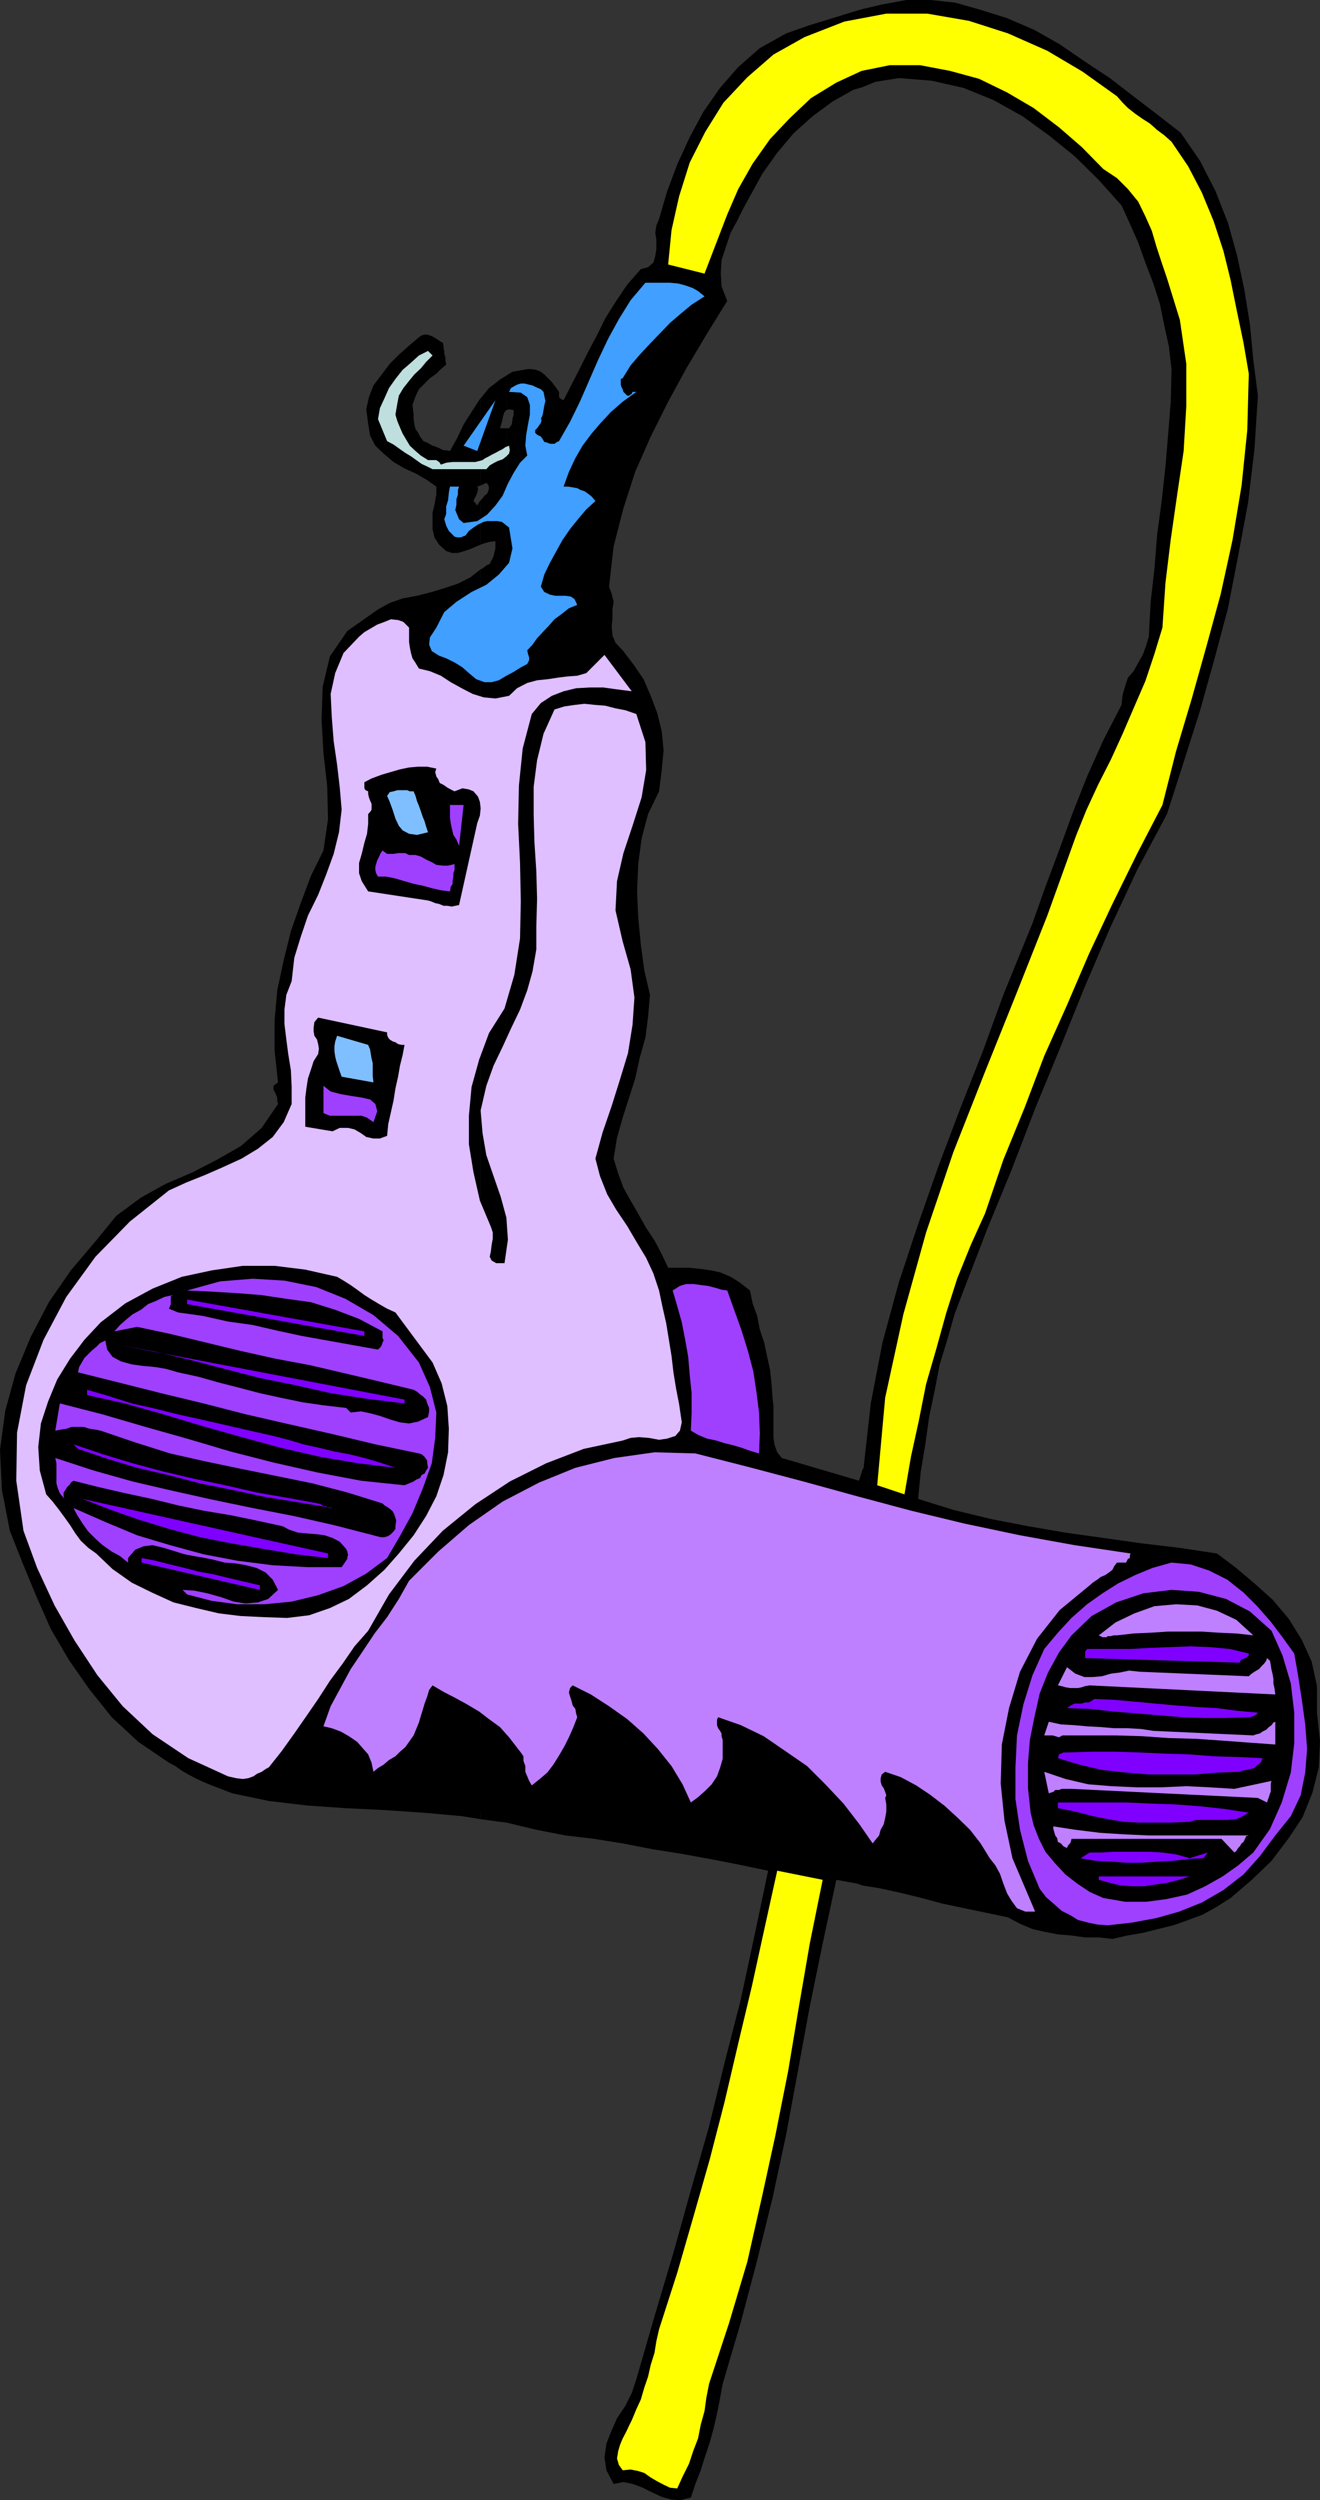 <svg xmlns="http://www.w3.org/2000/svg" width="348.5" height="659.699"><rect width="100%" height="100%" fill="#333333" stroke="none"/><path d="m126.898 480 5.102.7 1.7.198V113H132l.2-.703.3-1 .2-.899.198-.8.301-.899.5-.5v-9.101l-1.5.902-3.101 2.398-2.2 2.7v23l1.5-.7.5.5.2.899-.2.8-.3.7-.7.5-.5.703-.5.5v11.7l.5-.2 1.7-.5 1.699-.203v1.902l-.297 1.2-.203.898-1 2-.899.402-1 .801-.5.2V480"/><path d="m126.898 150.2-2.8 2.198-3.2 1.602-3.601 1.2-3.297 1-3.902 1-3.801.698-3.399 1.2-3.101 1.699-8.098 5.703-4.601 6.7-1.899 8-.3 8.597.5 8.902 1 8.899.199 8.601-1.2 8.2-3.3 6.699-2.7 7.199-2.601 7.402-1.899 7.7-1.699 7.898-.699 7.902v8l.898 8.399-1.199.902v1l.5.898.2.5.3.7v.8l.2.899-4.301 6.3-5.5 4.801L57.297 306l-6.399 3.297-7.199 3.101L37.2 316l-6.5 4.797-5.3 6.5-6.7 7.902-5.8 8.399-4.801 9.199-4 9.601-2.7 9.801L0 382.5l.5 10.598 2.098 10.8L6 412.5l3.598 8.7 3.8 8.597L18.2 438l5.301 7.598 6 7.5 7 6.5 8.098 5.5 1.699.902L48 467.2l1.7 1 1.898 1 1.902.898 2.398 1 2.399.902 3.101 1.2 9.602 2 10.098 1.198 10.101.7 10.301.5 10.297.699 10.101.902 5 .801V150.2m0-18.2-.199.2-.699 1.198-.5-.699-.5-.5.297-.699.402-.703L126 130l.2-.703v-.5l-.2-.399.898-.3v-23l-.199.199-2.199 3.402-2.102 3.301-1.699 3.598-1.902 3.402-1-.203h-.7l-.699-.297-.3-.203-1.2-.5-.699-.2-1.402-.8-1-.399-.899-1.199-.5-1-.699-1-.3-1.199-.2-1.402v-1.2l-.3-2.601.8-2.2.899-1.898 2.902-2.902 1.7-1.2 1.198-1.199 1.399-1.199-.2-1v-.902l-.3-1v-.7l-.2-.699V91.2l-.199-.8-.5-.2-.699-.5-.8-.5-.7-.402-.699-.297-.703-.203h-.7l-.8.203-.7.5L108 91.2l-2.703 2.398L102.898 96l-2.101 2.797-2.2 2.902-1.199 3.098L96.7 108l.5 3.797.5 3.101 1.399 2.7 2.199 2.101 2.601 2.2 2.899 1.699 3.101 1.402 2.899 1.7 2.402 1.698v2.102l-.5 2.7-.5 2.097v4.3l.5 2.2 1.2 1.902 1.898 1.7 1.5.5h1.601l1.7-.5 1.5-.5 1.601-.7 1.2-.5V132m6.8 348.898 7.898 1.899 7.699 1.5 7.601.902 7.5 1.2 7.7 1.5 7.601 1.199 7.7 1.402 7.699 1.5 7.699 1.598-3.598 17.101-3.601 16.801-4.301 16.797-4.098 16.8-4.8 16.801-4.602 16.5-5 16.801L168 627.797l-1.203 3.601-1.7 3.399-2.199 3.3-1.601 3.602-1.2 3.098-.5 3.601.5 3.399 1.903 3.601 2.598-.5 2.402.5 2.7 1 2.398 1.2 2.601 1.199 2.399.703 2.402.2 2.898-.7 1.2-3.602 1.402-3.601 1.2-3.797 1.198-3.602 1-3.601.899-3.899.8-4.101.7-3.797 4.8-16.3 4.301-16.302L204 579.797 207.598 563l3.101-16.8 3.098-16.802 3.402-16.601L220.797 496l5.5 1 1.402.5V387.797l-.902 2.902-20.399-6-1.199-1.5-.699-1.902-.3-1.899V371l-.2-1.703-.3-4.098-.403-3.8-.797-3.602-.703-3.399-1.2-3.601-.699-3.598-1.199-3.3L198 340.5l-2.703-2.102-2.399-1.5-2.8-1.199-2.399-.5-2.902-.402-2.899-.297h-5.5l-1.699-3.602-1.902-3.601-2.2-3.297-1.898-3.402-2.199-3.801-1.902-3.399-1.399-3.8-1.199-3.899.898-5.5 1.5-5.3 1.7-5.301 1.601-5 1.2-5.5 1.5-5.301.699-5.5.5-5.797-1.5-6.5-.899-6.703-.699-7.2-.3-6.898.3-7.199.898-6.8 1.7-6.403 2.902-6 .7-5.598.5-5.199-.5-5.102-1.2-4.8-1.703-4.5-1.899-4.399-2.601-3.8-2.899-3.801-1.898-2-.8-1.899-.2-2.402.2-2.098v-2.402l.3-2-.5-2.098-.703-1.902L162 144.199l2.598-10.101 3.101-9.598 4.098-9.3 4.601-9.2 4.801-8.8 5.301-8.903 5.5-8.899-1.5-3.8-.203-3.399.203-3.601L191.7 65l1.198-3.602 1.7-3.101 1.699-3.399L198 51.797l3.297-6 3.902-5.5 4.301-5.098 5-4.5 5.297-3.902 5.5-3.098 2.402-.699V2.398l-1.402.399-6.5 2-6.2 1.902-6 2.098-7 3.902-5.699 5-4.8 5.5-4.399 6.301-3.601 6.7-3.301 7.198-2.7 7.2L174 57.797l-.703 1.703-.297 1.898.297 1.899v2.402L173 67.598l-.5 1.699-1.402 1.203-1.899.5-3.601 4.098-2.899 4.3L159.797 84l-2.098 4.297-2.402 4.5-2.2 4.402-2.199 4.301-2.101 4.098-.7-.301-.5-.5v-1.399l-1-1.398-.898-1.203-2-2-.902-.7-1.2-.5-1.199-.199H139.2l-3.902.7-1.598 1v9.101l.7-.199 1.199.2v1.398l-.301.8v.399l-.2 1.203-.699 1h-.699v367.898m94 16.602 4.398.7 5.5 1.198 5.699 1.399 5.601 1.5 5.7 1.203 5.8 1.2 5.7 1.198 3.199 1.7 3.3 1.402 3.102.7 3.598.698 3.601.301 3.602.5h3.598l3.601.399 3.899-.899 4.101-.699 4-1 4.098-1 3.902-1.402 3.801-1.399 3.598-2 3.8-2.402L330.5 496l5.2-5 4.398-5.8 3.8-5.7 2.602-6.5 1.7-6.703.3-7-.8-7.399v-7l-1.403-6.5-2.598-5.699-3.402-5.5-4.297-5.101-4.8-4.301-5.102-4.297-4.801-3.602-10-1.5-10.098-1.199-9.902-1.402-10-1.399-9.899-1.699-9.8-1.902-9.899-2.399-9.3-2.898.699-7.203 1.199-7.2 1-7.199 1.402-6.699 1.399-7.199 2-6.5 1.902-6.703 2.398-6.297 6.2-16.102 6.5-15.8 6.199-16.098 6.5-15.8 6.5-16.102L293 245l7.2-15.402 7.898-14.801 4.402-13.7 4.297-13.5 3.8-13.597 3.602-13.5 2.7-13.902 2.601-13.899 1.7-14.199.898-14.102-1.2-9.398-.898-9.402-1.5-9.301-1.902-8.899-2.399-8.601-3.3-8.399-4.102-8L311.699 35l-6.199-4.8-6-4.602-6.5-5-6.5-4.301-6.703-4.598-6.7-3.8-7.199-3.102-7-2.2L252.2.7l-6.5-.7h-6.402l-6.5 1.2-5.098 1.198V23l3.399-1.402 6.199-1 8.703.699 8.398 1.902 7.899 3.2 7.703 4.3 6.898 5 6.801 5.5 6.399 6.301 6 6.7 2.199 4.8 2.203 5 1.898 5.297 2.102 5.5 1.7 5.3 1.198 5.801 1.2 5.5.699 6-.2 8.602-.699 8.7-.699 8.398-1 9.101-1.199 8.899-.703 8.902-1 8.797-.5 9.203-.7 2.398-.898 2.399-1.199 2.101-1.203 2.2-1.5 1.699-.7 2.101-.699 2.399-.3 2.703-4.801 9.297-4.297 9.601-3.8 9.602-3.602 9.898L276 234l-3.402 9.598-3.801 9.3-3.899 9.602-5.5 15.098-6 15.199-5.699 15.101L242.4 323l-5.102 15.398L233 354.2l-3.102 16.098-1.898 17-.3.5V497.5"/><path fill="#ff0" d="m309.297 37.398 4.402 6.5 3.598 6.899 3.101 7.5L323 66.199l1.898 7.7 1.7 8.398 1.699 8.101 1.402 8.2-.402 14.902-1.5 14.598-2.399 14.402-3.101 14.2-3.797 13.898-3.902 13.902-4.098 13.7-3.602 14.198-6.699 12.899-6.5 13.203-6.199 13.2-5.8 13.5-6 13.398-5.2 13.699L264.898 306l-4.8 14.098-3.801 8.402-3.598 8.898-2.902 9.102-2.598 9.398-2.699 9.301-1.902 9.598-2.098 9.601-1.703 9.899-7.2-2.399 2.102-23.101 4.801-22 6-21.598L251.7 304l8.198-20.8 8.399-20.903 8.203-20.7 7.598-21.097 2.699-6.703 3.101-6.7 3.399-6.699 3.101-6.8 3.102-7.2 2.898-6.699 2.399-7.199 2.101-6.902.801-11.801 1.399-11.5 1.699-11.797L312.5 119l.7-11.8V96l-1.7-11.602-3.402-11-1.399-4.101L305.297 65l-1.2-4.102-1.699-3.8-1.898-3.899-2.703-3.3L294.898 47l-3.601-2.402-5.7-5.801-6-5.2-6.699-5.097-7-4.102-7.398-3.601-7.703-2.098-7.899-1.5h-8l-7.398 1.5-6.703 3.098-6.7 4.101L208.5 31.2l-5.203 5.5-4.598 6.5-3.8 6.7L192 56.597l-6 15.601-9.602-2.402.899-9.098 2-8.902 2.8-8.899 4.102-8.101 4.801-7.7 6.297-6.699 6.902-6 8.2-4.601 10.5-4.098L234 3.598h10.797l11 1.902 10.3 3.297 10.403 4.601 9.297 5.5 9.101 6.5 1.5 1.7 1.399 1.402 1.902 1.5 2 1.398 1.899 1.2 1.902 1.699 1.898 1.402 1.899 1.7"/><path fill="#409fff" d="m186 78.2-3.402 2.198-2.899 2.399-2.8 2.402-2.7 2.801-2.601 2.7-2.7 2.898-2.398 2.8-2.102 3.399-.5.203v1.5l.2.7.3.5.2.698 1 1h.5l.699-.5.203-.5h1L164.398 106l-3.101 2.7-2.7 2.898-2.398 2.8-2.402 3.2-1.899 3.3-1.699 3.602-1.402 3.898H150l2.398.399.899.5 1 .3 1 .7.902.703 1 1.2-2.402 2.198-2.2 2.602-2.097 2.598-2 2.902-1.602 2.898-1.699 3.102-1.5 3.098-.902 3.199.902 1.402 1.5.7 1.399.3h2.699l1.402.2 1 .699.7 1.5-2.2.902-1.902 1.5-1.899 1.398-1.5 1.7-1.601 1.699-1.5 1.601-1.2 1.7-1.398 1.5.2.902.3 1v.7l-.5 1-1.699.898-1.902 1.199-1.899 1-2 1.203-1.902.5h-1.899l-2.199-.8-1.902-1.602-1.7-1.5-1.898-1.2-2.402-1.199-1.899-.699-1.898-1.203-.703-1.7.203-1.898 1.7-2.601 2.097-4.098 3.203-2.703 4-2.598 3.898-1.902 3.301-2.7 2.7-3.097.898-3.8-.899-5.5-1-.802-.898-.699-1.203-.199h-2.7l-.898.2-1.5.698-1.199.801-1.203.899-.899 1.199-.8.3-.399.2h-1l-.699-.2-1.5-1.5-.703-1.398-.5-1.699.5-1.402v-2l.5-1.598.203-2 .297-1.602h2.402l-.3.899v1.203l-.399 1.2v1.5l-.3 1.398.5 1.199.5 1.203 1.198 1 3.602-.5 2.598-1.703 2.199-2.399 1.902-2.601 1.399-3.2 1.5-2.8 1.699-2.7 1.902-1.898-.5-2.601.2-2.7.5-2.898.5-2.602v-2.601l-.7-2-1.699-1.2-3.102-.199.5-1 .7-.398.902-.5 1-.3h1l1.2.3.898.2 1 .5 1.199.5.703.698.2 1 .3 1.399-.3 1.203-.2 1.2-.203 1.198-.5 1.2.203.199-.203.8-.5.7-.5.703-.5.5v.7l.5.5 1 .5.5.698.402.7.801.199.7.3h1.198l.7-.5.5-.199 2.902-5.101 2.598-5.297 2.402-5.5 2.398-5.5 2.602-5.5 2.898-5.3 3.102-5 3.898-4.602h6.5l2.102.199 1.898.5 2 .703 1.399.797L186 78.199"/><path d="m174 101-.3-1-.2-.402-.5-.5-.5-.301-1.203-.2h-.899l1.2-1.898L173 95.2l1.5-1.601 1.398-1.5 2.899-2.899 1.703-1.402 1.898-1.2-.699 1.7-.5 1.902L180 91.9l-1 1.699-1.203 1.902-1.2 1.7-1.398 1.898L174 101m-12 28.598-1.203-.801-1.5-.7-1.399-.699-1.199-.5-1.402-.898-.797-.8-.203-1.2.5-1.402 1.402-2.899 1.7-2.402 2.199-2.098 2.402-2 2.398-2.101 2.602-1.899 2.398-1.699 2.899-1.902-10.797 24"/><path fill="#409fff" d="m122.398 117.598 8.399-12L126 119Zm0 0"/><path fill="#bfdfdf" d="m127.398 121.398-.699.2-1.199.3h-6l-1.703.2-1.399.5-.3-.5-.2-.2-.699-.5H113l-1.902-1.199-1.399-1.199-1.5-1.402-.902-1.5-1-1.7-.7-1.601-.699-1.7-.5-1.699.5-2.898.399-2.102 1.203-2 1.5-1.898 1.398-1.703 1.7-1.598L112.5 95.5l1.7-1.703-1.2-1.2-2.402 1.2-2.098 1.902-2.203 1.899-1.899 2.402-1.699 2.398-1.199 2.7-1.203 2.601-.5 2.899 2.402 5.8 1.7.899 1.398 1L107 119.5l1.5.898 2.797 2 1.5.7 1.402.699h14.2l.898-1 1.203-.7 1-.5 1.2-.398 1-.8.698-.7.2-.902-.2-1.2-1 .403-.699.5-1 .5-.902.5-1 .5-.7.398-1 .5-.699.5"/><path d="m158.398 162-.5 1.398v1.7l-.5 1.699-.199 1.601-.699 1.5-.8 1.7-1.403 1.402-1.899 1-1.199-.8h-1l-.699.3-.703.7-.7.5-.8.5-.899.198-1.199-.199-.5-1.699v-1.703l.7-1.399 1-1 .898-1.398 1-1.203 1-1.2.703-1.199h1.2l1.198-.3.7-.5.699-.2.703-.5 1-1.398.5-.703-.3-1-.2-1-.5-.899-.5-.699-.902-1-.7-.699-.8-1-.899-.902h-3.601l.199-2.7 1-2.601 1.203-2.399 1.7-2.199 1.898-2.101 2.101-2.2 2-1.898 1.899-1.902-.7 3.101-.5 3.301-.699 3.398-.5 3.399-.3 3.3v3.403l.3 3.297 1.2 3.203"/><path fill="#dfbfff" d="M108 165.598v3.8l.2 1.399.3 1.5.398 1.402.801 1.2.899 1.5 2.902.699 2.898 1.199L119 180l2.898 1.598 2.899 1.5 2.902.902 3.098.297 3.601-.7 2.102-2 2.7-1.398 2.597-.699 2.902-.3 2.598-.403 2.402-.297 2.7-.203 2.398-.7 4.8-4.8 7.2 9.601-3.899-.5-3.601-.5h-3.598l-3.601.2-3.301.8-3.098 1.2-2.902 1.902-2.399 2.898L138 197.5l-1 9.797-.203 10.101.5 10.301.203 10.098-.203 9.8-1.5 9.602-2.598 8.899-4.101 6.5-2.598 7-2 7.199-.703 7.601v7.5l1.203 7.399 1.7 7.5 2.898 6.902.5 1.5v1.598l-.301 1.703-.2 1.7-.3 1.398.5 1 1.203.699h2.2l.898-6.2-.399-5.8-1.5-5.5-1.902-5.5-1.899-5.5-1-5.797-.5-6 1.5-6.5 1.899-5.3 2.402-5 2.2-4.802 2.398-5 1.902-5.101 1.399-5 1-5.797v-6l.199-7.402-.2-7.2-.5-7.699-.199-7.199v-7.402l.899-7 1.703-7 2.898-6.399 2.602-.8 2.7-.399 2.597-.3 2.902.3 2.598.2 2.703.698 2.598.5 2.902 1 2.398 7.399.2 7.402-1.2 7.2-2.398 7.5-2.402 7.199-1.7 7.402-.398 7.7 1.898 8.198 2.102 7.399 1 7.402-.5 7.2-1.203 7.5-2.098 6.898-2.199 7-2.402 7-1.899 6.902 1.2 4.598 1.898 4.8 2.402 4.102 2.899 4.301 2.402 4.098 2.598 4.3L172.5 336l1.5 4.5.898 4.297 1 4.402.7 4.301.699 4.297.5 4.3.703 4.301.797 4.102.703 4.797-.5 2.203-1.203 1.398-2.2.7-2.097.3-2.703-.5-2.598-.199-2.199.2-2.102.699-10.3 2.199-9.899 3.8-9.601 4.801-9.098 6-8.602 7-7.5 7.899-6.699 8.902-5.5 9.598-3.601 4.101-3.098 4.5-3.402 4.602L84 448.297l-3.102 4.5-3.199 4.601L74.4 462l-3.4 4.297-.902.5-1 .703-1.2.5-1 .7-1.398.5-1.402.198-1.7-.199-2.199-.5-10.5-4.8-9.402-6.301-7.899-7.399L25.7 442l-6-9.102-5.3-9.3-4.602-9.899-3.598-9.8-1.902-13.2L4.5 378l2.398-12.5 4.602-12 6-11.3 7.7-10.602 9.097-9.301 10.3-8.2L49.2 312l5-2 4.8-2.102 4.797-2.199 4.3-2.601L72 300l2.898-3.902L77 291.297v-4.5l-.203-4.399-.7-4.3-.5-3.801-.5-4.098v-3.8l.5-3.899L77 258.898l.7-6.199 1.698-5.5 1.899-5.601 2.703-5.5 2.098-5.301 2-5.5 1.402-5.7.7-6-.5-5.8-.7-6-.902-6.2-.5-6.3-.301-6.2 1.203-5.5 2.2-5.3L94.796 168l1.402-1.203 3.399-2 1.902-.7 1.7-.699 1.898.2 1.402.5 1.5 1.5"/><path d="m120 208.797 2.098-.797 1.699.297 1.203.5 1.2 1.402.5 1.399.198 1.699-.199 1.902-.699 2-4.8 21.598-1 .203-.903.2-1.2-.2h-1l-1.199-.5-1-.203-1.199-.5-.699-.2-15.8-2.398-1.7-2.699-.703-2.102V227.7l.703-2.402.7-2.899.698-2.398.301-2.602v-2.601l.7-.797.199-.402v-1.5l-.399-.899-.3-.8-.2-.899v-.703l-.699-.297-.3-.5v-1.602l1.898-1 2.699-1 2.402-.699 2.399-.699 2.402-.5 2.398-.203h2.399l2.402.5-.3.902.3 1.2.5.699.399 1 1 .5 1 .699.902.5 1 .5"/><path fill="#80bfff" d="m109.2 208.797.5 1.203.398 1.398.5 1.2.5 1.402.5 1.5.5 1.2.402 1.398.5 1.5-2.902.699L108 220l-1.703-.902-1-1.2-.899-1.898-.699-2.203-.8-2.2-.7-1.597.7-1 1-.203 1-.297h2.601l.7.297h1"/><path fill="#9f40ff" d="m121.2 223.2-.7-1.7-.8-1.203-.403-1.7L119 217.2l-.203-1.5v-3.3h3.601l-1.199 10.8M108 225.598h1.7l1.398.402 1.402.797 1.5.703 1.2.7 1.698.198h1.399L120 228v1.598l-.3.8v.899l-.2 1v.902l-.5.801-.203 1.2-2.399-.302-2.199-.5-2.601-.699-2.399-.5-2.402-.699-2.399-.703-2.398-.5h-2.203l-.5-.899-.2-.8v-.899l.2-.699.3-1 .5-1 .403-.902.5-.7.5.399.7.5h1.698l1.2-.2H107l1 .5"/><path d="M102.2 272.398v.7l.3.699.398.5.801.5.7.203.699.5 1 .2h.699l-.5 2.698-.7 2.801-.5 2.899-.699 3.101-.5 3.2-.699 3.101-.699 3.098-.3 3.101-1.903.7h-1.7L96.7 300l-1.402-1-1.7-1-1.699-.402H89.7l-1.902.902-7.2-1.203v-7.7l.301-2.398.399-2.601.8-2.399.7-2.199L84 278.098l.2-1.399-.2-1.199-.3-1.203-.7-1-.203-1.2v-.898l.203-1.5 1-1.199 18.2 3.898"/><path fill="#80bfff" d="m97.2 275.7.5 1.198.398 2.399.3 1.203v3.398l.2 1.7-8.399-1.5-.5-1.399-.402-1.199-.5-1.5-.297-1.203-.203-1.399V276l.203-1.203.5-1.5 8.2 2.402"/><path fill="#9f40ff" d="m98.598 296.098-1.7-1.2-1.398-.5h-8.402l-1.7-.699V286.5l1.899 1.5 2.703.7 2.898.5 2.602.398 2.2.5 1.398 1.199.5 1.902-1 2.899"/><path d="m114.2 359.5 2.398 5.5 1.5 6 .402 6-.203 6.2-1.2 6-1.898 5.597L112.5 400l-3.3 5.098-3.903 4.8-3.797 4.301-4.602 4.098-4.8 3.601-5 2.399-5.5 1.902-5.801.7-6-.2-6.2-.3-5.8-.7-6-1.402-6-1.5-5.7-2.598-5.3-2.601L29.699 414l-4.3-4.102-2.102-1.5-2-1.898-1.399-1.902-1.398-2.2-1.5-2.101-1.402-1.899-1.7-2.199-1.699-1.902L10.5 388l-.402-6.203.699-6.2 1.902-5.8L15.098 364l3.402-5.5 3.797-5 4.3-4.602 6.5-5 7.2-3.898L48 336.898l7.898-1.699 8.2-1.199H72.5l8.098 1L89 336.898l1.7 1 1.898 1.2 1.699 1.199 1.902 1.402 1.899 1.2 2 1.199 2.101 1.199 2.2 1 9.8 13.203"/><path fill="#9f40ff" d="m110.598 359.5 2.902 6.5 1.7 6.7-.302 6.698-.898 6.7-2.402 6.699-2.7 6.5-3.3 6-3.399 5.8-5.5 4.102-6 3.301L84 420.898l-7 1.7-7.203.699h-7.2l-6.699-.899-6.5-1.699L48.2 419.5l3.098.2 3.402.698 3.598 1 3.402 1.2 3.098.5 3.3-.301 2.7-.899 2.601-2.398L72 416.797l-1.902-1.899-2.399-1.199L65 413l-2.902-.5-2.801-.203-2.7-.7-2.398-.5-2.902-.5-2.598-.5-2.902-.898-2.598-.8-2.902-.7-2.399.301-2.199.898-1.902 2.2v1.199l-2.098-1.7-2.199-1.199-2.402-1.699L25.199 406l-1.902-1.902-1.5-2.098-1.399-2.203-1-1.899 8.2 3.602 8.601 3.598 8.7 2.601 8.8 2.399 8.899 1.699L72 413l9.098.5h9.101l.7-1 .8-1.203v-.5l.2-.399-.2-1-.3-.699-1.7-1.902-1.902-1-2.098-.7-2.199-.3-2.602-.2-2.199-.199-2.402-.8-1.7-.899-6.898-1.5-6.8-1.402-7.2-1.2L47 397.2l-6.902-1.699-7-1.5-7-1.602-6.7-1.699-.699.5-.199.399-.8.8-.403.7-.5.699V395l.203.5-1.203-1.5-.5-1.203-.399-1.399v-5.3l-.3-1.399L24.699 388 35 390.898l10.297 2.399 10.8 2.402 10.602 2.2L77.5 400l10.598 2.398 10.5 2.7.699.199 1.203.3h1l1-.3.7-.5.698-.7.5-.699v-.699l.2-1.5-.2-.699-.3-.902-.399-.801-.8-.7-.7-.5-.699-.398-.5-.5-9.3-2.902-9.2-2.399-9.3-1.898-9.403-1.902-9.598-2-9.3-2.098-9.2-2.902-9.101-3.098-1.399-.3-1.5-.2-1.601-.5h-3.2l-1.398.5-1.402.2-1.5.3 1.199-7.203 11.3 2.902 11.301 3.301 11 3.098 11.5 3.402 11.301 2.898 11.5 2.602 11.598 2.2 11.5 1.198 1.203-.5 1.2-.5.698-.5 1-.398.399-.8.8-.403.403-.797.5-.703-.203-1.2v-.699l-.5-.699-.2-.3-.8-.7-.7-.199-11.5-2.402-11.3-2.7-11.5-2.601L65 373.199l-11.3-2.902-11.2-2.7-11.102-2.8-10.8-2.7.3-1.398.7-1.199.699-1.203 1-1 .902-.899 1.2-1 1-1 1.398-.699.5 2.399L29.699 358l2.2 1.2 2.898.8 2.902.398L41 360.7l2.898.5 3.102.899 5.5 1.199 5.297 1.5 5.5 1.402 5.3 1.399 5.5 1.199L79.899 370l5.5.797 6 .703 1.2 1.2 2.699-.302 2.402.5 2.598.7 2.902 1 2.399.699 2.402.3 2.398-.5 2.602-1.199.297-1.5v-.898l-.5-1.203-.297-1-.902-.899-.7-.5-.8-.699-.899-.5-9.101-2.199-8.899-2.102-9.402-2.199L72.7 358.5l-9.402-2.102-9.098-2.199L45.098 352l-8.899-1.902-6 1.199 1.5-1.7 1.598-1.398L35 346.797l2.2-1.2 1.898-1.5 2.199-.898 2.101-1 2.399-.5-.7.301v2.098l-.199.5-.3.699 2.402 1 6.5.902 6.7 1.5 6.5.899 6.5 1.5 6.5 1.402 20.097 3.598.703-.7.297-.5.203-.699.297-.5L101 353v-1.703L94.797 348l-6.297-2.402-6.402-2-6.5-.899-6.7-1-6.5-.5-6.699-.402-6.3-.297 8.699-2.402 8.601-.7 8.399.5 8.402 1.7 7.7 3.101L98.597 347l6.5 5.5 5.5 7m81.403-19 1.898 5.297 1.899 5.3 1.703 5.5 1.398 5.301.801 5.301.7 5.5.199 5.5-.2 5.301-2.398-.703-2.203-.797-2.399-.703-2.101-.5-2.2-.7-2.398-.5-2.199-.898-2.102-1.199.2-4.8v-5.102l-.5-4.801-.399-4.797-.8-4.5-.899-4.602-1.203-4.3-1.2-4.098 1.903-1.203 1.7-.5h1.898l2.199.3 1.601.2 2 .5 1.602.5 1.5.203"/><path fill="#8000ff" d="m96.2 352.5-46.802-8.402v-1.2l46.801 8.399v1.203m10.598 17.797-9.899-1.2-9.601-1.5L78 365.5l-9.402-1.902-9.301-2.399-9.2-2.402-9.3-2.2-9.399-1.699 75.399 14.399v1M72.2 378.898l3.898 1 4 1.2 4.101.902 4.098 1 3.8.7 4.102 1 4.098 1.198 4.101 1.399-9.898-1.2-10-1.699L74.098 382l-10.301-2.8-10.297-2.903-10.3-3.098-10.302-2.902-9.898-2.2V366.7l5.797 1.7 6 1.898L41 371.699l6 1.5 6.297 1.399L59.5 376l6.5 1.5 6.2 1.398M84 396.7l.7.198.698.5h.5l.5.2.5.3h.899l-9.098-1.5L70.098 395l-8.899-1.902-8.402-1.7-8.399-2.199-8.199-1.902-7.902-2.399-7.7-2.601-1.199-1.2 7.7 2.602L35 386.098l8.2 2.199 8.097 1.902 8.203 1.7 8.2 1.898 8.097 1.402L84 396.7"/><path fill="#bf80ff" d="m183.598 383.5 14.101 3.598 14.399 3.8 14.199 3.899 14.203 3.8L254.598 402l14.699 3.098 14.402 2.601 14.801 2.2-.203.5v.699l-.5.199-.5 1h-2.399l-.699.902-.5 1-.902.7-1 .699-1.2.5-.898.699-1.199.8-.8.7-7.903 6.5-6 7.601-4.5 8.7-2.899 9.601-1.898 9.598-.3 10.3 1 9.801 2.097 9.899 6 14.101h-2.598l-2.199-.898-1.402-1.902-1.2-2-1-2.598-.898-2.602-1.203-2.199-1.5-1.902-2.399-3.899-2.8-3.601-3.399-3.297-3.402-3.102-3.797-2.898-3.602-2.402-4.101-2.2-4.098-1.398-.902.7-.297 1v.898l.297 1 .5.699.402 1 .301.902-.3.7.3 1.699V478l-.3 1.7-.403 1.698-.797 1.399-.402 1.5-1 1.203-.7.898-3.601-5.199-4.098-5.3-4.8-5.102-4.801-4.797-5.801-4-5.7-3.902-6-2.899-6-2.101-.3.699v1.402l.3.801.5.7.403.698v.7l.297 1v5l-.7 2.402-.8 2.2-1.399 2.097-1.699 1.703-1.902 1.7-1.899 1.398-2.199-4.801-2.902-4.797-3.598-4.5-3.8-4.102-4.301-3.8-4.801-3.399-4.797-3.101-4.8-2.399-.7.7-.3 1.199.3 1 .398 1.199.301 1.203.7.898.199 1.2.3 1-1 2.601-1.199 2.7-1.199 2.398-1.402 2.402-1.5 2.399-1.598 2.101-2 1.7-2.102 1.699-.699-1.2-1-2.398V466l-.5-1.402v-1.2l-.699-1-.703-.898-2.399-3.102L132 455.7l-2.902-2.101-2.598-2-3.203-1.899-3.098-1.699-3.101-1.602-2.899-1.699-.902 1.2-.5 1.699-.7 1.902-.5 1.7-.5 1.597-.5 1.703-1.398 3.398-1 1.399L107 461l-1.402 1.2-1.2 1.198-1.699 1-1.402 1.2-1.5.902-1.2 1-.5-2.402-.898-2.2-1.5-1.699-1.402-1.601-2.2-1.5-2.097-1.2-2.402-.898-2.2-.5 1.899-5.3 2.703-5 2.598-4.802 3.101-4.601L98.9 431l3.3-4.3 3.098-4.802 2.703-4.8 7.7-7.7 8.097-7 8.902-6.199 9.598-5 9.601-3.902 10.301-2.598 10.598-1.5 10.8.301"/><path fill="#8000ff" d="m86.598 411.098-8.598-1-8.402-1.399-8.7-1.5-8.101-1.601-8.2-2.2L36.7 401l-7.402-2.602-7.5-2.898 64.8 14.398v1.2m-18 7.199v1.203l-31.2-7.203v-1.2l3.602.7 3.898 1 3.801.902 3.801 1 3.898.7 4.102 1 3.797.898 4.3 1"/><path fill="#9f40ff" d="m341.7 436.297 1 5.703 1 6.5.898 6.5.5 6.5-.5 6.2-1.2 6-2.601 5.5-4.098 5.097-4.101 5.5-4.301 4.8L323 498.7l-5.703 3.3-6 2.398-6 1.7-6.5 1.199-6.297.703-2.8-.203-2.403-.5-2.7-.7-1.898-1.199-2.402-1.199-1.899-1.699-2.199-1.902-1.699-2.2-3.102-7.398-2.101-8.203-1.2-8.098v-8.402l.403-8.399 1.7-8.199 2.398-7.699 3.101-6.902 3.598-4.301 3.601-3.899 4.102-3.601 4.098-2.899 4.101-2.601 4.5-2.2 4.598-1.898 5-1.402 5.101.5 4.801 1.601 4.801 2.399 4.297 3.402 3.601 3.598 3.602 4.101 3.098 4.102 3.101 4.297"/><path d="m335.7 430.297 2.898 6.5 2.199 7.402.902 7.7V460l-.902 7.7-2.399 7.898-3.101 7-4.399 6.199-4 3.402-4.101 2.899-4.598 2.601-4.8 2.2-5.5 1.199-5.301.699h-5.5l-5.801-1-3.598-1.598-3.3-2.199-3.102-2.402-2.7-2.899-2.597-3.101-1.703-3.399-1.399-3.601-.8-3.301-.7-6.5v-6.5l.5-6.2 1.2-6 1.402-6.3 2.2-5.5 2.898-5.297 3.3-4.5 5.301-5.102 6.5-3.601 7.2-2.399 7.398-.898 7.203.5 7.2 1.898 6.3 3.301 5.7 5.098"/><path fill="#bf80ff" d="m330.898 431.5-4.5-.5-4.601-.203-4.5-.297h-8.899l-4.601.297-4.5.203-4.399.5H294l-.703.2h-.797l-.402.3h-1l-1-.5 4.402-3.402 5-2.399 5.297-1.902 5.703-.5 5.598.3 5.199 1.403 5.101 2.398 4.5 4.102"/><path fill="#8000ff" d="M329.7 436.297v.5l-.903.703-1.2.5-.3.7-40.797-1.2v-1.703l.5-.7h11.297l5.5-.3 10.601-.399 5 .2 5.301.5 5 1.199"/><path fill="#bf80ff" d="m336.7 447.098-49-2.399-1.2.2-.902.3-1 .2H282.5l-1.203-.2-1-.3-1-.2 2.402-4.8 2.2 1.699 2.398.902h2.203l2.398-.203 2.399-.7 2.402-.3 2.399-.5 2.8.3 28.801 1.2.5-.5.7-.5.8-.5.7-.399.699-.8.699-.7.5-.699.203-.699.797.7.203 1.198.2 1.2.3 1.199.2 1.203v1.2l.3 1.398.2 1.5"/><path fill="#8000ff" d="m332.098 451.898-.399.5-.8.399-.899.3h-.3l-6 .2h-6l-5.7-.2-5.8-.5-6.2-.5-6-.5-6.3-.699-6-.199 1-.699 1-.5h1.898l.902-.3h1l.7-.403.698-.5 5.301.203 5.5.5 5.301.5 5.5.5 5.297.398 5.5.301 5.3.7 5.5.5"/><path d="m134.398 463.898.2 1.2.3 1.402-.3 1.5.3 1.598v1.199l.7 1.5.902 1.203 1.7.898 3.097-.398 2.902-1.5 2.399-2.102 1.902-2.699 1.7-3.3 1.698-2.899 1.399-3.402 1.5-2.598 1.203-4.8 3.598 2.398 3.8 2.601 3.602 2.899 3.398 3.601 3.102 3.399 2.598 4 1.699 4.101 1 4.598.5.902.703.5h.7l1.198-.199 1-.703.899-.5 1-.7 1.203-.5 1.898-2.199 1.899-1.898 1.5-2.203 1.402-2.098 1-2.699.7-2.402v-5.7l4.8 2.399 4.801 2.601 4.797 3.399 4.3 3.8 4.102 4.102 3.598 4.598 3.101 4.8 2.899 5.2.203.8.7.7.8.203.7.5.5-.203h.698l.5-.297.7-.203 1.699-1.7 1.402-1.898 1.2-2.199.699-2.602.3-2.398.399-2.703V472l4.402 2.398 4.301 3.2 3.797 3.601 3.601 3.801 3.102 3.797 2.7 4.402 2.097 4.5 1.203 4.598-23.5-5.098-23.703-4.5-24-4.3L167 484.296l-24-3.899-24.203-3.601-24-3.098-23.797-2.6 1.898-1.7 2-2.601 2.102-3.2 2.2-2.8 2.097-2.399 2.703-1 2.598.7 3.601 3.402 1.7.898 1 1.7.398 1.902.5 2.2.703 1.698 1 1.399 1.398.703h2.899l3.101-1.602 2.7-2.199 2.101-2.601 2-2.899 1.399-3.101 1.699-3.2 1.203-3.101 1.2-2.598 2.597.5 2.703.899 2.598 1.199 2.601 1.703 2.2 1.7 2.398 2.097 2.203 2.402 1.898 2.7"/><path fill="#bf80ff" d="m304.5 456.7 26.398 1.198.801-.3.899-.2.699-.5 1-.5.703-.699.7-.5.5-.699.5-.203v6l-7-.5-6.7-.5-7.203-.5-7.2-.2-7.199-.5-6.898-.199h-14l-.902.5-1-.3-.7-.2H275.7l1.2-3.601 3.199.703 3.601.2 3.301.3 3.598.2 3.601.3h3.598l3.402.2 3.301.5"/><path fill="#8000ff" d="m333.297 463.898-.2.7-.5.699-.699.5-.699.703-1.199.297-1 .203-.902.2-.801.3-5.7.2-6 .5h-12.3l-6.2-.5-6.199-.7-6-1.402-5.601-1.7.3-1 .5-.199.7-.3h.902l6.301-.2h6.5l6.398.2 6.5.3 6.5.2 6.5.5 6.5.199 6.399.3"/><path fill="#bf80ff" d="m325.898 472 9.801-2.102-.199.7v2.199l-.203.402-.297 1-.203.5-.297.899-2.402-1.2-49.2-2.398h-2.601l-.7.297h-1l-.5.5-.699.203-.5.2-1.199-5.7 5.598 1.898 6 1.399 6.203.5 6.5.3h6.5l6.7-.3 6.198.3 6.5.403"/><path fill="#8000ff" d="m329.7 478.297-1.602.902-1.7.801-2.199.2h-8.402l-1.7.5-5 .198H300.7l-4.101-.199L292.5 480l-4-.8-4.602-1.2-4.601-.902v-1.5h18.3l6.5.3 6.2.2 6.5.5 6.5.699 6.402 1"/><path fill="#bf80ff" d="m329.7 484.297-.7.203-.203.5-.5 1-.5.398-.5.801-.399.399-.5.8-.5.399-3.398-3.598h-39.602l-.199.801-.199.398-.5.5-.3.7-.903-.399-.7-.8-.8-.399-.2-1-.5-.703-.199-.7-.3-1v-.699l5.8.899 6.5.8 6.2.403 6.699.297h26.402"/><path fill="#8000ff" d="m314.098 490.297 4.8-1.5-1.199 1.5-4 .203-4.101.5-4.098.2-4.102.3h-4.101l-3.797-.3-4.3-.2-3.903-.703 2.402-1.5h3.2l3.101-.2h9.598l3.3.2 3.602.5 3.598 1"/><path fill="#ff0" d="m217.2 496-3.403 16.797-2.899 16.8-2.8 16.801-3.399 17.102-3.601 16.5-3.801 16.797-4.797 16.101L187.2 629l-.7 3.598-.5 3.601-1 3.598-.703 3.601-1.2 3.102-1.199 3.598-1.699 3.402-1.402 3.098-1.899-.2-1.699-.8-1.699-.899-1.703-1-1.7-1.199-1.597-.5-2-.402-2.102.199-1-1.399-.5-1.699.301-1.902.5-1.7.7-1.699.898-1.699.8-1.699.7-1.402 1.203-2.899 1.2-2.601.898-3.098 1-2.902.699-3.098 1-3.203.5-3.098.703-3.101 4.797-14.899 4.3-14.902 4.301-15.098 3.899-15.101 3.601-15.399 3.602-15.101L201.797 509l3.402-15.402 12 2.402"/><path fill="#8000ff" d="m314.098 495.098-2.801.902-3.2.797-2.8.402-3.2.5h-3.3l-2.899-.199-2.898-.703-2.902-.797v-.902h24"/></svg>

